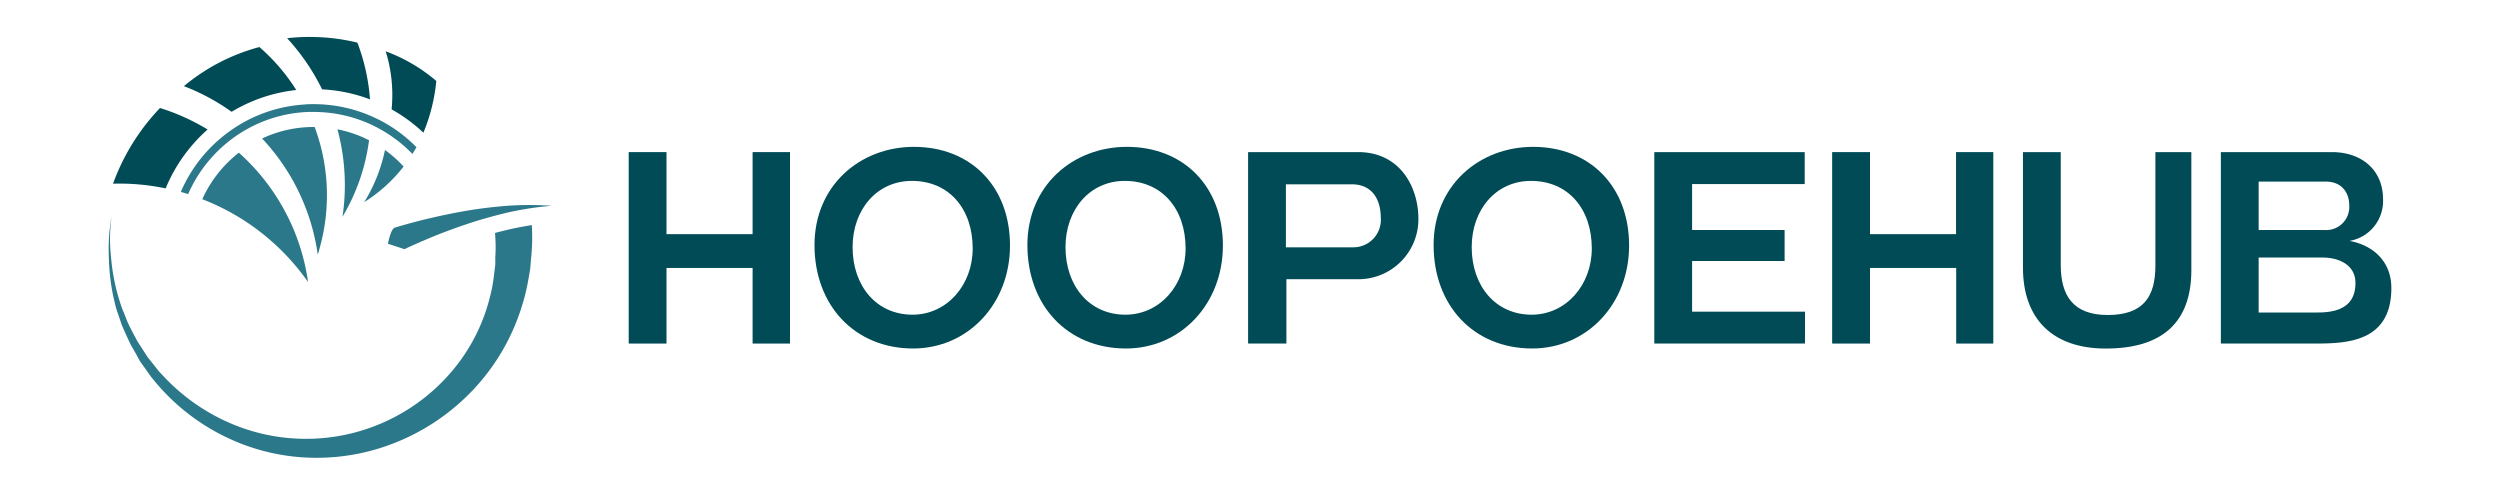 <svg id="Layer_1" data-name="Layer 1" xmlns="http://www.w3.org/2000/svg" viewBox="0 0 500 98.93"><defs><style>.cls-1{fill:#004b55;}.cls-2{fill:#2a788a;}</style></defs><path class="cls-1" d="M150.52,68.71V53.59H133.3V68.71h-7.56V30.42h7.56V46.83h17.22V30.42H158V68.71Z"/><path class="cls-1" d="M162.9,49c0-11.85,9.07-19.63,19.9-19.63,11.26,0,19.2,7.83,19.2,19.74,0,11.63-8.37,20.59-19.41,20.59C171,69.68,162.9,61.15,162.9,49Zm31.64.7c0-7.94-4.72-13.52-12.17-13.52-7,0-11.85,5.74-11.85,13.25,0,7.72,4.72,13.51,12,13.51C189.4,62.92,194.54,57,194.54,49.68Z"/><path class="cls-1" d="M205.48,49c0-11.85,9.06-19.63,19.9-19.63,11.26,0,19.2,7.83,19.2,19.74,0,11.63-8.37,20.59-19.42,20.59C213.53,69.68,205.48,61.15,205.48,49Zm31.64.7c0-7.94-4.72-13.52-12.17-13.52-7,0-11.85,5.74-11.85,13.25,0,7.72,4.72,13.51,12,13.51C232,62.92,237.12,57,237.12,49.68Z"/><path class="cls-1" d="M249.62,68.71V30.42h22c8.41,0,12.06,7,12.06,13.36a12,12,0,0,1-12.33,12.06H257.28V68.71Zm7.56-31.85v12.6h13.35a5.49,5.49,0,0,0,5.63-5.84c0-4.08-2-6.76-5.79-6.76Z"/><path class="cls-1" d="M286.72,49c0-11.85,9.07-19.63,19.9-19.63,11.26,0,19.2,7.83,19.2,19.74,0,11.63-8.37,20.59-19.42,20.59C294.77,69.68,286.72,61.15,286.72,49Zm31.64.7c0-7.94-4.72-13.52-12.17-13.52-7,0-11.85,5.74-11.85,13.25,0,7.72,4.72,13.51,12,13.51C313.22,62.92,318.36,57,318.36,49.68Z"/><path class="cls-1" d="M330.86,68.71V30.42h30.08v6.39H338.42V46h18.5V52.2h-18.5V62.33H361v6.38Z"/><path class="cls-1" d="M391.24,68.71V53.59H374V68.71h-7.57V30.42H374V46.83h17.21V30.42h7.45V68.71Z"/><path class="cls-1" d="M431.08,30.42h7.19V54c0,10.56-5.9,15.71-17.11,15.71-10.56,0-16.57-5.85-16.57-16.2V30.42h7.56V53c0,6.11,2.47,10,9.39,10,7.08,0,9.54-3.59,9.54-9.87Z"/><path class="cls-1" d="M444.17,68.71V30.42h22.2c6,0,10.24,3.6,10.24,9.44a8.09,8.09,0,0,1-6.7,8.32c4.82.91,8.36,4.18,8.36,9.43,0,10.78-8.85,11.1-15.28,11.1ZM469.85,41.1c0-2.69-1.61-4.78-4.66-4.78H451.73V46h13.14A4.62,4.62,0,0,0,469.85,41.1ZM451.73,51.5v11h11.74c3.33,0,7.62-.69,7.62-5.89,0-3.92-3.76-5.1-6.49-5.1Z"/><path class="cls-1" d="M33.13,37.68a44.57,44.57,0,0,0-10.47-.94h-.05A43.11,43.11,0,0,1,32,21.6a42.84,42.84,0,0,1,9.52,4.3A32,32,0,0,0,33.13,37.68Z"/><path class="cls-2" d="M61.61,56.4A46.14,46.14,0,0,0,40.46,39.84a24.61,24.61,0,0,1,7.31-9.3A42.48,42.48,0,0,1,56.29,41,42.29,42.29,0,0,1,61.61,56.4Z"/><path class="cls-1" d="M59.25,18a31.71,31.71,0,0,0-12.93,4.36,42.51,42.51,0,0,0-9.54-5.13,39.31,39.31,0,0,1,15.1-7.82A38.58,38.58,0,0,1,59.25,18Z"/><path class="cls-2" d="M63.92,49.65c-.11.43-.23.85-.37,1.28A42.43,42.43,0,0,0,52.42,27.7a24.11,24.11,0,0,1,10.32-2.3h.19A39.09,39.09,0,0,1,63.92,49.65Z"/><path class="cls-2" d="M67.49,25.86a24,24,0,0,1,6.32,2.19,39.88,39.88,0,0,1-5.31,15.3A42.84,42.84,0,0,0,67.49,25.86Z"/><path class="cls-1" d="M74,19.87a31.71,31.71,0,0,0-9.58-2h0a43.1,43.1,0,0,0-7-10.23,40.65,40.65,0,0,1,6.72-.19,39.4,39.4,0,0,1,7.34,1.08A40.25,40.25,0,0,1,74,19.87Z"/><path class="cls-2" d="M80.72,33.31a30.7,30.7,0,0,1-7.88,7.12A32.48,32.48,0,0,0,77,30,24.45,24.45,0,0,1,80.72,33.31Z"/><path class="cls-1" d="M87.26,16.19a35.73,35.73,0,0,1-2.58,10.35,32.05,32.05,0,0,0-6.36-4.67,29.36,29.36,0,0,0-1.18-11.61,33.35,33.35,0,0,1,10.12,5.93Z"/><path class="cls-2" d="M79,45.51c1.57-.47,3.13-.9,4.71-1.31,2.91-.74,5.85-1.38,8.8-1.91s5.92-.89,8.9-1.13a64.63,64.63,0,0,1,8.91,0,63.49,63.49,0,0,0-8.72,1.33c-2.85.68-5.67,1.46-8.44,2.4S87.68,46.84,85,48c-1.38.58-2.76,1.2-4.12,1.83l-3.29-1.08C77.89,47.25,78.35,45.71,79,45.51Z"/><path class="cls-2" d="M106.19,51.91l-.09,1.17a7.76,7.76,0,0,1-.14,1.18l-.41,2.32a37.72,37.72,0,0,1-1.15,4.57,42.52,42.52,0,0,1-9.17,16.16A43.49,43.49,0,0,1,80.33,88,42.29,42.29,0,0,1,62.5,91.55,41.42,41.42,0,0,1,45,87.32a42.25,42.25,0,0,1-14-11c-.23-.29-.48-.56-.71-.85l-.65-.91-1.28-1.81-.32-.45-.28-.48-.54-1-1.1-1.92c-.62-1.34-1.25-2.68-1.8-4l-.7-2.09a17.06,17.06,0,0,1-.63-2.11A40.35,40.35,0,0,1,21.79,52a42.27,42.27,0,0,1,0-4.36,41.9,41.9,0,0,1,.51-4.33A42.13,42.13,0,0,0,22,47.69,41.38,41.38,0,0,0,22.26,52,39.68,39.68,0,0,0,24,60.44a16.09,16.09,0,0,0,.73,2l.79,2c.6,1.29,1.29,2.55,1.95,3.8l1.16,1.8.58.9.28.44.34.42,1.32,1.67.66.83c.23.26.48.51.73.77a39.79,39.79,0,0,0,13.7,9.65A38.25,38.25,0,0,0,90.91,73.61,36.44,36.44,0,0,0,98,59.34a29,29,0,0,0,.75-3.91l.24-2a4.67,4.67,0,0,0,.07-1l0-1A30.73,30.73,0,0,0,99,46.59c1-.26,2-.51,3-.75,1.44-.32,2.9-.59,4.36-.82A38.66,38.66,0,0,1,106.19,51.91Z"/><path class="cls-2" d="M78,25.19a29.2,29.2,0,0,0-3.84-2A28.72,28.72,0,0,0,65.86,21a29.07,29.07,0,0,0-3.12-.17c-.61,0-1.22,0-1.82.07a28.65,28.65,0,0,0-12,3.46,29.7,29.7,0,0,0-4.76,3.26,29,29,0,0,0-8,10.77c.5.13,1,.28,1.47.43A27.49,27.49,0,0,1,50.12,25.44a27.11,27.11,0,0,1,11.54-3.05q.54,0,1.08,0a28.46,28.46,0,0,1,3.72.25,27.52,27.52,0,0,1,7.63,2.21,28.26,28.26,0,0,1,3.62,2,27.84,27.84,0,0,1,4.78,3.94c.28-.44.55-.89.8-1.35A28.81,28.81,0,0,0,78,25.19Z"/></svg>